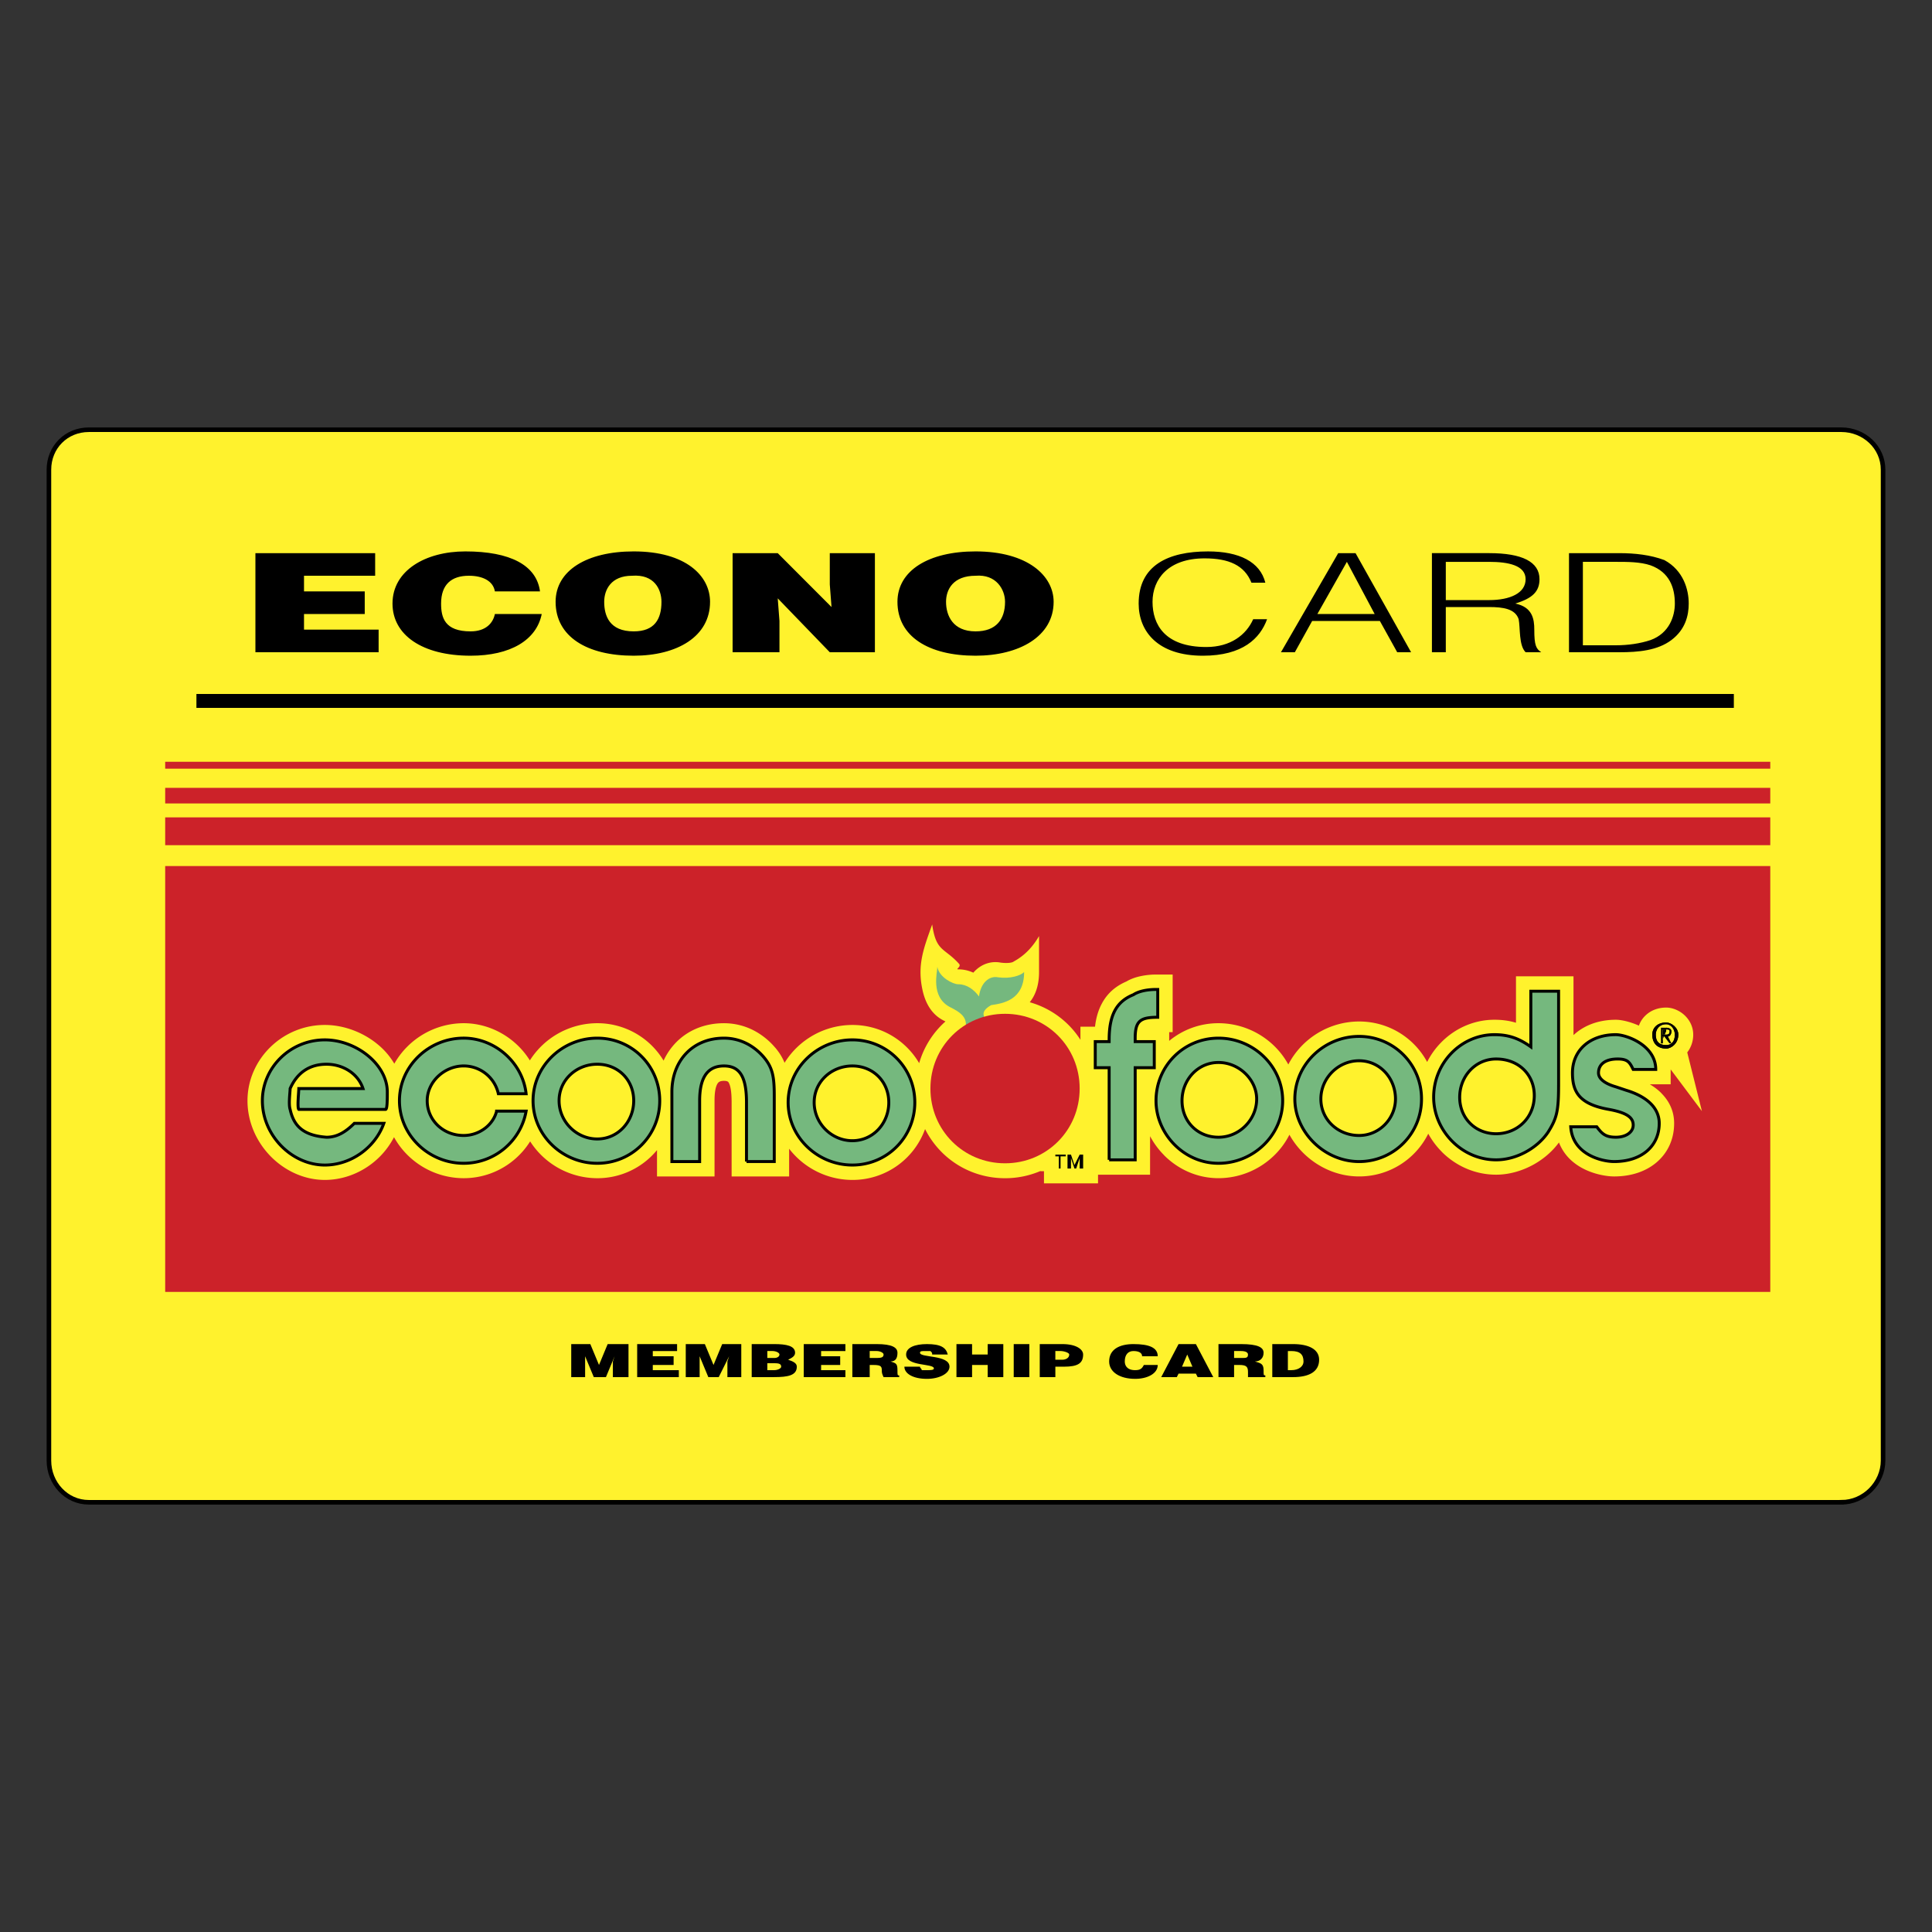<svg xmlns="http://www.w3.org/2000/svg" width="2500" height="2500" viewBox="0 0 192.756 192.756"><rect x="0" y="0" width="192.756" height="192.756" fill="#333333" stroke="none"/><path fill-rule="evenodd" clip-rule="evenodd" fill="#fff" fill-opacity="0" d="M0 0h192.756v192.756H0V0z"/><path d="M183.721 149.883c2.25 0 4.154-1.908 4.154-4.164V46.863c0-2.254-1.904-3.989-4.154-3.989H8.863c-2.251 0-3.982 1.734-3.982 3.989v98.856c0 2.256 1.731 4.164 3.982 4.164h174.858z" fill-rule="evenodd" clip-rule="evenodd" fill="#fff22d" stroke="#000" stroke-width=".457" stroke-miterlimit="2.613"/><path d="M16.481 128.896h160.14v-42.49H16.481v42.49zm0-52.203h160.14V76H16.481v.693zm0 3.469h160.14v-1.561H16.481v1.561zm0 4.163h160.14V81.55H16.481v2.775z" fill-rule="evenodd" clip-rule="evenodd" fill="#cc2229"/><path d="M103.811 116.83a8.932 8.932 0 0 1-3.537.721c-2.48 0-4.71-.99-6.324-2.604l-.006-.008a8.866 8.866 0 0 1-1.649-2.293 7.686 7.686 0 0 1-7.256 5.076 7.978 7.978 0 0 1-6.307-3.114v2.767H72.994v-7.384c0-1.018-.1-1.672-.309-2.006-.064-.102-.216-.148-.457-.148-.286 0-.489.068-.596.215h-.005c-.221.303-.338.881-.338 1.766v7.558H65.55V114.745a7.688 7.688 0 0 1-5.96 2.805 7.977 7.977 0 0 1-6.698-3.674 7.783 7.783 0 0 1-1.621 1.857 7.8 7.8 0 0 1-5.012 1.816 7.975 7.975 0 0 1-5.557-2.27 7.81 7.81 0 0 1-1.391-1.824 7.89 7.89 0 0 1-2.465 2.828c-1.28.906-2.83 1.438-4.437 1.438-2.065 0-4.013-.92-5.432-2.381-1.392-1.434-2.285-3.398-2.285-5.523 0-2.068.874-3.973 2.29-5.352a7.757 7.757 0 0 1 5.427-2.205c1.937 0 3.868.762 5.292 1.951a7.215 7.215 0 0 1 1.639 1.914 7.98 7.98 0 0 1 6.919-4.04c1.937 0 3.763.756 5.152 1.992a7.896 7.896 0 0 1 1.453 1.721 7.98 7.98 0 0 1 6.725-3.713 7.706 7.706 0 0 1 6.618 3.735 6.401 6.401 0 0 1 1.21-1.781l.005-.006c1.183-1.223 2.841-1.947 4.805-1.947.996 0 1.94.223 2.803.635a7.073 7.073 0 0 1 2.305 1.797l.017.012c.412.494.708.969.923 1.506a7.974 7.974 0 0 1 6.765-3.776c2.141 0 4.07.861 5.464 2.258.464.463.868.984 1.202 1.555a8.843 8.843 0 0 1 2.622-4.162c-.081-.043-.167-.086-.253-.129l-.046-.027c-1.138-.621-1.724-1.756-1.99-2.98-.556-2.542.145-4.228.965-6.542.396 2.766 1.213 2.284 2.706 3.956.182.289-.405.523-.108.523.546 0 1.049.119 1.507.332.094-.111.195-.213.299-.305.641-.574 1.439-.828 2.26-.727.037.006.086.012.162.027.701.094 1.191.004 1.303-.107 1.166-.631 1.939-1.525 2.533-2.539v3.589c0 1.346-.369 2.311-.926 3.012a8.877 8.877 0 0 1 3.867 2.268c.447.447.846.943 1.188 1.479v-1.307h1.455c.102-.873.32-1.627.668-2.281.537-1.018 1.34-1.744 2.463-2.229.381-.229.84-.4 1.336-.514a7.326 7.326 0 0 1 1.623-.18h1.656v5.75h-.346v.867a7.69 7.69 0 0 1 4.922-1.762 7.98 7.98 0 0 1 5.557 2.27 7.767 7.767 0 0 1 1.406 1.85 7.981 7.981 0 0 1 7.061-4.291c2.141 0 4.07.859 5.463 2.256a7.69 7.69 0 0 1 1.328 1.783 7.711 7.711 0 0 1 1.369-1.92c1.377-1.418 3.277-2.293 5.342-2.293.77 0 1.465.092 2.152.299v-4.634H156.988v5.867c.039-.037.08-.07.119-.105 1.023-.902 2.443-1.426 4.109-1.426.529 0 1.41.188 2.299.588.146-.422.4-.795.748-1.1.502-.439 1.178-.703 1.975-.703.652 0 1.385.314 1.898.83.467.467.797 1.115.797 1.871 0 .707-.24 1.309-.596 1.773l1.463 5.859-3.117-4.162v1.484h-2.078c.422.252.812.545 1.146.879l-.004.004c.787.789 1.281 1.783 1.281 3.008 0 1.59-.631 2.945-1.762 3.906-1.043.883-2.49 1.396-4.223 1.396-.943 0-2.703-.328-4.014-1.379a4.705 4.705 0 0 1-1.492-2.012c-.658.904-1.588 1.703-2.652 2.271-1.104.588-2.357.945-3.615.945-2.123 0-4.033-.889-5.42-2.277l.002-.004a8.068 8.068 0 0 1-1.354-1.809 7.684 7.684 0 0 1-6.904 4.264c-2.123 0-4.082-.895-5.514-2.289a8.165 8.165 0 0 1-1.434-1.873 7.738 7.738 0 0 1-1.52 2.066 7.982 7.982 0 0 1-5.557 2.27c-2.123 0-4.033-.889-5.422-2.279l.004-.004a8.03 8.03 0 0 1-1.408-1.906v3.841h-5.193v.867h-5.393v-1.215h-.346v-.021z" fill="#fff22d"/><path fill-rule="evenodd" clip-rule="evenodd" d="M25.483 65.074v-9.886h11.946v2.254h-7.098v1.561h6.059v2.255h-6.059v1.561h7.444v2.255H25.483zM49.375 59.003c-.173-1.041-1.212-1.561-2.597-1.561-1.731 0-2.77.867-2.77 2.775 0 1.388.346 2.775 2.943 2.775 1.558 0 2.251-.867 2.424-1.734h4.674c-.519 2.602-3.116 4.162-7.098 4.162-4.848 0-7.791-2.081-7.791-5.203 0-3.295 3.29-5.203 7.271-5.203 4.501 0 7.099 1.388 7.445 3.989h-4.501zM70.842 60.044c0 3.469-3.29 5.376-7.618 5.376-4.674 0-7.791-1.908-7.791-5.376 0-3.122 3.116-5.03 7.791-5.03 5.194 0 7.618 2.428 7.618 5.03zm-10.561 0c0 1.387.52 2.948 2.943 2.948 2.078 0 2.77-1.214 2.77-2.948 0-1.214-.692-2.775-2.943-2.602-2.077 0-2.77 1.388-2.77 2.602zM82.961 60.564l-.173-2.254v-3.122h4.501v9.886h-4.501l-5.194-5.377.173 2.255v3.122h-4.675v-9.886h4.502l5.367 5.376zM105.121 60.044c0 3.469-3.463 5.376-7.791 5.376-4.674 0-7.791-1.908-7.791-5.376 0-3.122 3.116-5.03 7.791-5.03 5.193 0 7.791 2.428 7.791 5.03zm-10.734 0c0 1.387.692 2.948 2.943 2.948 2.078 0 2.943-1.214 2.943-2.948 0-1.214-.865-2.775-2.943-2.602-2.25 0-2.943 1.388-2.943 2.602zM124.857 58.136c-.693-1.734-2.25-2.428-4.674-2.428-3.637 0-5.195 2.082-5.195 4.336s1.213 4.509 5.367 4.509c2.424 0 3.982-1.214 4.676-2.775h1.385c-.693 1.908-2.424 3.643-6.406 3.643-4.502 0-6.406-2.428-6.406-5.203 0-3.815 2.943-5.203 6.926-5.203 3.115 0 5.193 1.041 5.713 3.122h-1.386v-.001zM127.801 65.074l5.713-9.886h1.73l5.541 9.886H139.4l-1.732-3.122h-6.752l-1.73 3.122h-1.385zm3.635-3.816h5.713l-2.77-5.203-2.943 5.203zM144.248 60.564v4.509h-1.385v-9.886h5.713c3.289 0 5.02.867 5.02 2.602 0 1.214-.691 1.908-2.424 2.428 1.732.347 1.904 1.561 1.904 2.602 0 1.561.174 1.908.693 2.255h-1.559c-.693-.694-.52-2.428-.693-3.296-.346-1.04-1.557-1.213-2.941-1.213h-4.328v-.001zm4.328-.693c2.076 0 3.635-.693 3.635-2.081s-1.73-1.734-3.635-1.734h-4.328v3.815h4.328zM156.539 65.074v-9.886h5.021c1.557 0 3.115.173 4.5.694 1.904 1.041 2.424 2.948 2.424 4.335 0 1.214-.346 2.602-1.73 3.643-1.385 1.041-3.289 1.214-5.193 1.214h-5.022zm1.385-.694h3.289c1.213 0 2.424-.173 3.463-.52 1.904-.694 2.424-2.429 2.424-3.643 0-1.561-.52-3.122-2.424-3.815-1.039-.347-2.25-.347-3.463-.347h-3.289v8.325zM56.992 137.395V134.1h1.904l.866 2.082.865-2.082h2.079v3.295h-1.559v-1.561l.173-.52-.865 2.081h-1.212l-.866-2.081v2.081h-1.385zM63.571 137.395V134.1h3.982v.693h-2.424v.521h2.078v.868h-2.078v.519h2.597v.694h-4.155zM68.418 137.395V134.1h1.905l.865 2.082.866-2.082h1.904v3.295h-1.385v-1.561l.174-.52-1.039 2.081h-1.039l-.866-2.081v2.081h-1.385zM74.997 137.395V134.1h2.25c1.212 0 2.078.174 2.078.867 0 .348-.347.52-.693.693.52.174.866.348.866.693 0 .867-.866 1.041-2.251 1.041h-2.25v.001zm1.558-1.387v.693h.692c.347 0 .692-.174.692-.348 0-.346-.346-.346-.866-.346h-.518v.001zm0-1.215v.693h.692c.347 0 .52-.172.52-.346s-.346-.348-.693-.348h-.519v.001zM80.191 137.395V134.1h4.155v.693h-2.424v.521h1.904v.868h-1.904v.519h2.424v.694h-4.155zM86.77 136.182v1.213h-1.731V134.1h2.424c1.558 0 2.077.348 2.077.867s-.173.867-.692.867c.519.174.692.174.692.867 0 .52 0 .52.173.52v.174h-1.558s-.173-.346-.173-.52c0-.521 0-.693-.866-.693h-.346zm0-.696h.52c.519 0 .866 0 .866-.346 0-.174-.347-.348-.692-.348h-.694v.694zM93.002 135.141c0-.174 0-.174-.173-.348h-.52c-.346 0-.52 0-.52.174 0 .52 2.943.174 2.943 1.387 0 .695-1.039 1.215-2.25 1.215-1.385 0-2.251-.52-2.251-1.215h1.558c0 .174.173.174.173.348h.52c.346 0 .692 0 .692-.174 0-.52-2.77-.174-2.77-1.387 0-.693.866-1.041 2.078-1.041 1.385 0 1.904.348 2.077 1.041h-1.557zM95.426 137.395V134.1h1.558v1.041h1.559V134.1h1.557v3.295h-1.557v-1.213h-1.559v1.213h-1.558zM101.139 134.1h1.558v3.295h-1.558V134.1zM103.736 137.395V134.1h2.25c1.385 0 2.078.52 2.078 1.041 0 .867-.52 1.213-1.904 1.213h-.867v1.041h-1.557zm2.25-1.735c.346 0 .693-.174.693-.52 0-.174-.52-.348-.867-.348h-.52v.867h.694v.001zM113.949 135.314c0-.348-.346-.521-.865-.521s-.865.348-.865 1.041c0 .348.174.867 1.039.867.52 0 .691-.174.865-.52h1.385c0 .867-1.039 1.387-2.25 1.387-1.559 0-2.598-.693-2.598-1.734 0-1.215 1.039-1.734 2.424-1.734 1.559 0 2.424.348 2.424 1.215h-1.559v-.001zM115.855 137.395l1.73-3.295h1.73l1.732 3.295h-1.559l-.174-.346h-1.73l-.174.346h-1.555zm2.596-2.254l-.52 1.213h1.039l-.519-1.213zM123.125 136.182v1.213h-1.557V134.1h2.25c1.73 0 2.25.348 2.25.867s-.346.867-.865.867c.52.174.865.174.865.867 0 .52 0 .52.174.52v.174h-1.73v-.52c0-.521-.174-.693-.867-.693h-.52zm0-.696h.693c.52 0 .693 0 .693-.346 0-.174-.174-.348-.693-.348h-.693v.694zM126.936 137.395V134.1h2.076c1.559 0 2.598.52 2.598 1.561 0 1.215-1.039 1.734-2.598 1.734h-2.076zm1.556-.694h.348c.691 0 1.211-.348 1.211-.867 0-.693-.346-1.041-1.211-1.041h-.348v1.908zM19.597 70.624h153.389v-1.388H19.597v1.388zM164.85 103.229c0-.693.52-1.215 1.385-1.215.52 0 1.211.521 1.211 1.215 0 .867-.691 1.389-1.211 1.389-.866-.001-1.385-.522-1.385-1.389zm1.384 1.041c.52 0 .865-.348.865-1.041 0-.52-.346-1.041-.865-1.041-.693 0-1.039.521-1.039 1.041 0 .693.346 1.041 1.039 1.041zm-.345-.174h-.174l.52-1.213v-.348c.346 0 .52.174.52.348 0 .346-.174.52-.348.52l.174.693-.52-.693h-.172v.693zm.172-.867c.346 0 .52 0 .52-.346 0-.174-.174-.174-.346-.174h-.346v.52h.172z"/><path d="M93.521 96.465c0 .52-.692 2.949 1.212 3.988 1.039.521 1.904 1.041 1.558 2.256.692-.348 1.384-.695 2.251-.695-.348-.52-.867-1.039.346-1.732 1.211-.174 3.289-.521 3.289-3.297-.346.348-1.385.693-2.598.521-.865-.174-1.73.52-1.904 1.908-.518-.695-1.211-1.215-2.077-1.215-.518 0-1.903-.693-2.077-1.734z" fill-rule="evenodd" clip-rule="evenodd" fill="#75b87e"/><path d="M29.812 110.686h8.657c.173 0 .173-1.041.173-1.734 0-2.773-3.117-5.203-6.233-5.203-3.462 0-6.232 2.775-6.232 6.07 0 3.469 2.943 6.418 6.232 6.418 2.597 0 5.021-1.734 5.886-4.162h-2.943c-.866.867-1.731 1.387-2.771 1.387-2.423-.174-3.289-1.213-3.635-2.775-.173-.52 0-1.734 0-2.08.692-1.561 1.904-2.428 3.635-2.428 1.558 0 3.117.867 3.636 2.428h-6.405c0 .344-.174 1.907 0 2.079zM59.589 116.062c-3.462 0-6.406-2.775-6.406-6.244s2.943-6.242 6.406-6.242 6.232 2.773 6.232 6.242-2.77 6.244-6.232 6.244zm0-9.884c-2.078 0-3.809 1.561-3.809 3.641 0 2.082 1.731 3.816 3.809 3.816s3.636-1.734 3.636-3.816c0-2.081-1.558-3.641-3.636-3.641zM74.478 115.889v-5.896c0-2.602-.692-3.643-2.25-3.643s-2.424 1.041-2.424 3.469v6.07h-2.77v-6.938c0-3.121 2.077-5.375 5.193-5.375 1.559 0 2.943.693 3.982 1.906.865 1.041 1.039 1.908 1.039 3.816v6.59h-2.77v.001zM85.039 116.236c-3.463 0-6.406-2.775-6.406-6.244s2.943-6.244 6.406-6.244c3.462 0 6.232 2.775 6.232 6.244s-2.771 6.244-6.232 6.244zm0-9.886c-2.078 0-3.809 1.562-3.809 3.643 0 2.082 1.731 3.816 3.809 3.816 2.077 0 3.636-1.734 3.636-3.816-.001-2.081-1.559-3.643-3.636-3.643zM49.547 110.859c-.346 1.389-1.731 2.428-3.289 2.428-2.077 0-3.636-1.561-3.636-3.469 0-1.906 1.731-3.469 3.636-3.469a3.541 3.541 0 0 1 3.463 2.775h2.77c-.346-3.121-3.116-5.549-6.232-5.549-3.462 0-6.406 2.773-6.406 6.242s2.943 6.244 6.406 6.244c3.116 0 5.713-2.254 6.232-5.203h-2.944v.001zM110.66 115.717v-9.193h-1.385v-2.602h1.385v-.174c0-2.428.693-3.814 2.424-4.508.52-.348 1.385-.521 2.252-.521h.172v2.775c-1.73 0-2.25.348-2.25 2.082v.346h1.904v2.602h-1.904v9.193h-2.598zM121.568 116.062c-3.463 0-6.232-2.949-6.232-6.244 0-3.469 2.77-6.242 6.232-6.242s6.404 2.773 6.404 6.242-2.941 6.244-6.404 6.244zm0-10.058c-2.078 0-3.637 1.734-3.637 3.814 0 2.082 1.559 3.643 3.637 3.643 2.076 0 3.809-1.734 3.809-3.816 0-1.907-1.732-3.641-3.809-3.641zM135.592 115.889c-3.463 0-6.406-2.947-6.406-6.244 0-3.467 2.943-6.242 6.406-6.242a6.212 6.212 0 0 1 6.232 6.242 6.213 6.213 0 0 1-6.232 6.244zm0-10.059c-2.078 0-3.809 1.734-3.809 3.814 0 2.082 1.73 3.643 3.809 3.643 2.076 0 3.635-1.732 3.635-3.643 0-2.08-1.559-3.814-3.635-3.814zM155.5 108.258c0 2.602-.174 3.297-1.039 4.684-1.037 1.561-3.115 2.775-5.193 2.775-3.463 0-6.232-2.949-6.232-6.244 0-3.469 2.77-6.244 6.059-6.244 1.387 0 2.424.348 3.637 1.215v-5.551h2.77v9.365h-.002zm-6.232-2.602c-2.078 0-3.635 1.734-3.635 3.816s1.557 3.641 3.635 3.641 3.809-1.559 3.809-3.814c-.001-2.08-1.559-3.643-3.809-3.643zM161.387 105.656c-1.211 0-1.904.521-1.904 1.389 0 .52.52 1.039 1.73 1.387l1.039.348c1.732.52 3.289 1.561 3.289 3.295 0 2.254-1.73 3.814-4.5 3.814-1.213 0-4.156-.693-4.328-3.469h2.596c.52.693.867 1.041 1.904 1.041 1.039 0 1.732-.52 1.732-1.213s-.52-1.215-2.424-1.562c-2.943-.52-3.637-1.734-3.637-3.641 0-2.256 1.732-3.816 4.328-3.816 1.039 0 3.982 1.041 3.982 3.469h-2.25c-.346-.694-.518-1.042-1.557-1.042z" fill-rule="evenodd" clip-rule="evenodd" fill="#75b87e" stroke="#000" stroke-width=".295" stroke-miterlimit="2.613"/><path d="M164.85 103.229c0-.693.52-1.215 1.385-1.215.52 0 1.211.521 1.211 1.215 0 .867-.691 1.389-1.211 1.389-.866-.001-1.385-.522-1.385-1.389zm1.384 1.041c.52 0 .865-.348.865-1.041 0-.52-.346-1.041-.865-1.041-.693 0-1.039.521-1.039 1.041 0 .693.346 1.041 1.039 1.041zm-.345-.174h-.174v-1.561h.52c.346 0 .52.174.52.348 0 .346-.174.52-.348.52l.348.693h-.174l-.52-.693h-.172v.693zm.172-.867c.346 0 .52 0 .52-.346 0-.174-.174-.174-.346-.174h-.346v.52h.172zM107.199 116.236l.52-1.041h.346v1.389h-.346v-1.041l-.348 1.041h-.172l-.348-1.041v1.041h-.346v-1.389h.346l.348 1.041zm-.867-.867h-.52v1.215h-.172v-1.215h-.348v-.174h1.039v.174h.001z" fill-rule="evenodd" clip-rule="evenodd"/><path d="M100.273 116.062c4.154 0 7.445-3.295 7.445-7.457s-3.291-7.457-7.445-7.457c-4.155 0-7.444 3.295-7.444 7.457s3.29 7.457 7.444 7.457z" fill-rule="evenodd" clip-rule="evenodd" fill="#cc2229"/></svg>
